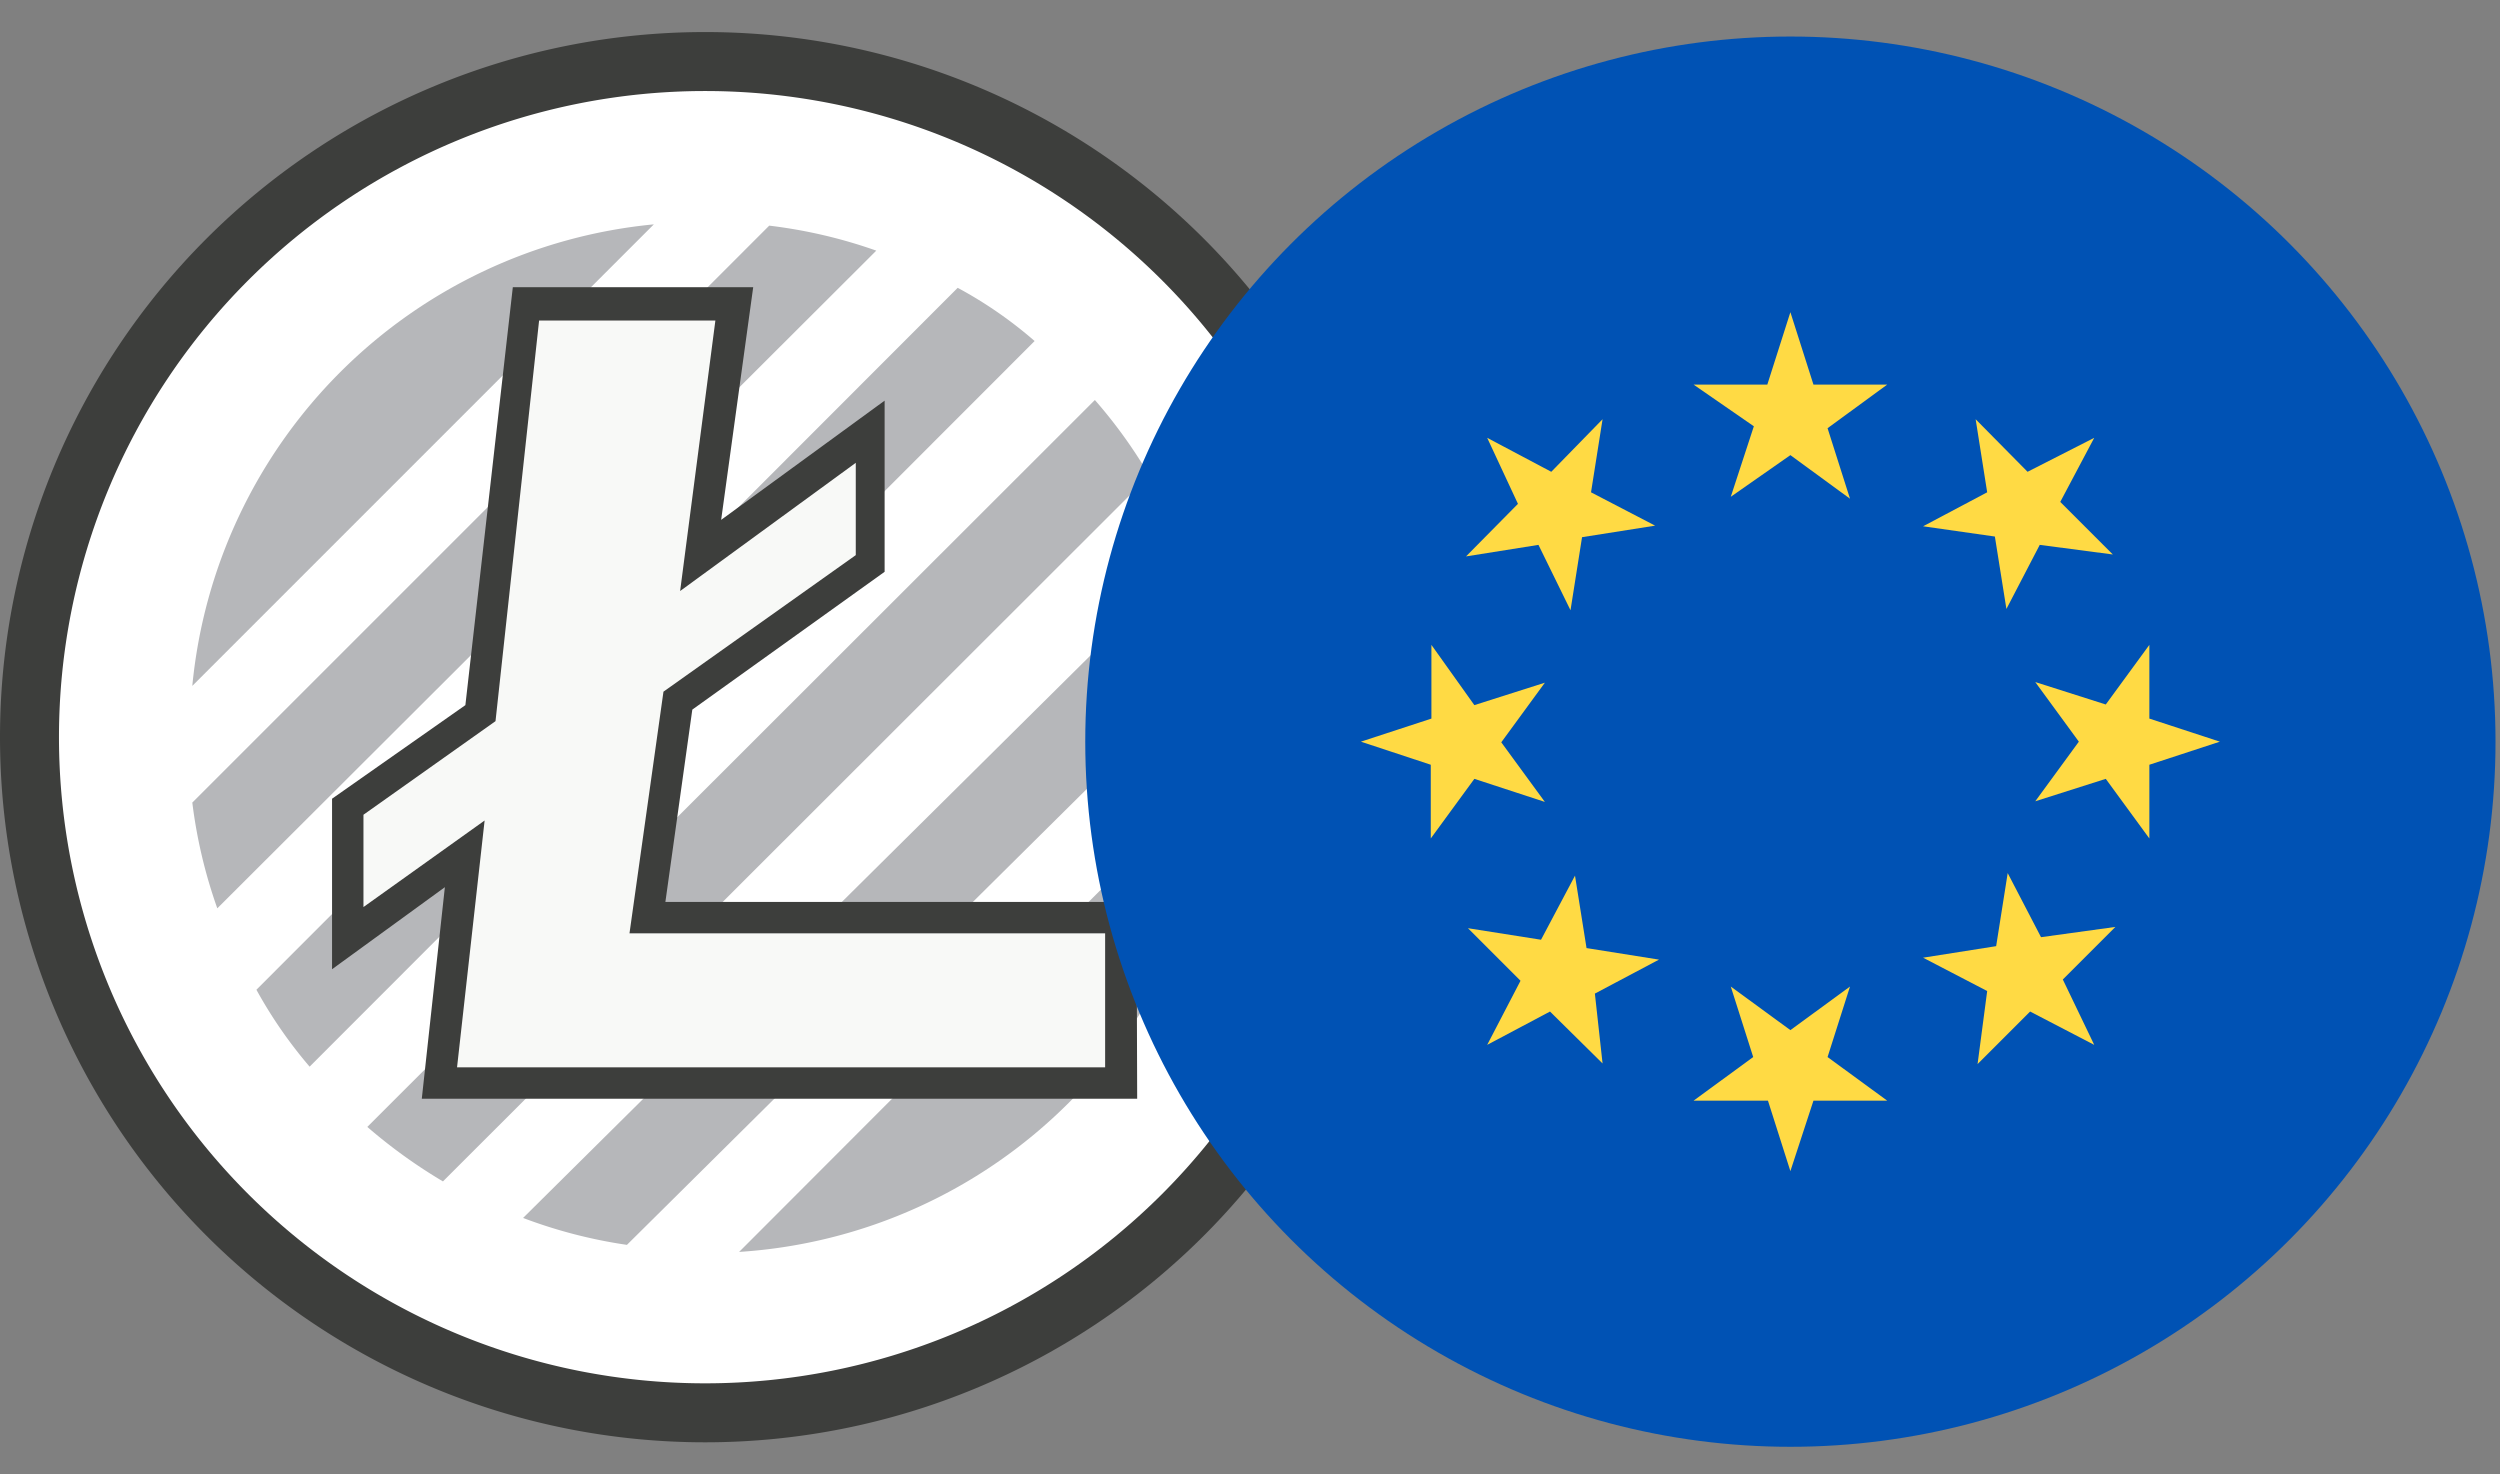 <?xml version="1.0" encoding="UTF-8"?> <svg xmlns="http://www.w3.org/2000/svg" xmlns:xlink="http://www.w3.org/1999/xlink" id="Layer_1" data-name="Layer 1" viewBox="0 0 39 23"><rect x="0" y="0" width="39" height="23" fill="#808080" stroke="none"/><defs><style>.cls-1{fill:none;}.cls-2{clip-path:url(#clip-path);}.cls-3{fill:#3d3e3c;}.cls-3,.cls-4,.cls-5,.cls-6{fill-rule:evenodd;}.cls-4{fill:#fff;}.cls-5{fill:#b6b7ba;}.cls-6{fill:#f8f9f7;}.cls-7{clip-path:url(#clip-path-2);}.cls-8{fill:#0052b4;}.cls-9{fill:#ffda44;}</style><clipPath id="clip-path"><rect class="cls-1" width="22" height="23"></rect></clipPath><clipPath id="clip-path-2"><rect class="cls-1" x="16.93" y="0.07" width="22" height="23"></rect></clipPath></defs><g id="audcad"><g class="cls-2"><path class="cls-3" d="M11,.5a11,11,0,1,0,11,11A11,11,0,0,0,11,.5"></path><path class="cls-4" d="M11,1.42A10.08,10.08,0,1,1,.92,11.5,10.08,10.08,0,0,1,11,1.42"></path><path class="cls-5" d="M17.93,7.42a7.69,7.69,0,0,0-.85-1.18L5.73,17.58a8.21,8.21,0,0,0,1.18.85Z"></path><path class="cls-5" d="M16.14,5.32a6.58,6.58,0,0,0-1.2-.83L4,15.44a7.12,7.12,0,0,0,.83,1.2Z"></path><path class="cls-5" d="M13.67,3.91A7.77,7.77,0,0,0,12,3.52l-9,9a7.77,7.77,0,0,0,.39,1.65Z"></path><path class="cls-5" d="M10.2,3.5A8,8,0,0,0,3,10.7Z"></path><path class="cls-5" d="M19,10.28a7.48,7.48,0,0,0-.42-1.61L8.16,19a7.73,7.73,0,0,0,1.62.42Z"></path><path class="cls-5" d="M19,12.05l-7.47,7.48A8,8,0,0,0,19,12.05"></path><path class="cls-6" d="M10.11,14.32l.47-3.39,3-2.14V6.73L10.89,8.64l.55-3.91H8.19l-.7,6.36L5.42,12.58v2.06l1.83-1.32L6.86,16.9H17.49V14.32Z"></path><path class="cls-3" d="M7.13,16.65H17.24V14.56H9.82l.53-3.77,3-2.13V7.22l-2.74,2L11.16,5H8.41l-.68,6.25L5.67,12.71v1.44L7.56,12.8Zm10.61.49H6.58l.36-3.3L5.18,15.12V12.46L7.26,11,8,4.48h3.75l-.5,3.63L13.8,6.25V8.92l-3,2.15-.42,3h7.35Z"></path></g></g><g class="cls-7"><g id="Mask_Group_23" data-name="Mask Group 23"><g id="eur"><circle id="Ellipse_450" data-name="Ellipse 450" class="cls-8" cx="27.93" cy="11.57" r="11"></circle><g id="Group_20952" data-name="Group 20952"><path id="Path_36379" data-name="Path 36379" class="cls-9" d="M27.93,4.87,28.29,6h1.15l-.93.68.35,1.1-.93-.68L27,7.75l.36-1.1L26.42,6h1.15Z"></path><path id="Path_36380" data-name="Path 36380" class="cls-9" d="M23.2,6.83l1,.53L25,6.54l-.18,1.14,1,.52-1.14.18-.18,1.14L24,8.5l-1.13.18.81-.82Z"></path><path id="Path_36381" data-name="Path 36381" class="cls-9" d="M21.23,11.57l1.1-.36V10.06L23,11l1.1-.35-.68.93.68.93L23,12.15l-.68.93V11.93Z"></path><path id="Path_36382" data-name="Path 36382" class="cls-9" d="M23.2,16.3l.52-1-.82-.82,1.14.18.53-1,.18,1.13,1.13.18-1,.53L25,16.59l-.82-.81Z"></path><path id="Path_36383" data-name="Path 36383" class="cls-9" d="M27.93,18.27l-.35-1.1H26.42l.93-.68L27,15.39l.93.68.93-.68-.35,1.1.93.68H28.29Z"></path><path id="Path_36384" data-name="Path 36384" class="cls-9" d="M32.67,16.3l-1-.52-.82.82L31,15.46l-1-.52,1.14-.18.18-1.14.52,1L33,14.46l-.82.82Z"></path><path id="Path_36385" data-name="Path 36385" class="cls-9" d="M34.63,11.57l-1.1.36v1.15l-.68-.93-1.1.35.68-.93-.68-.93,1.1.35.68-.93v1.15Z"></path><path id="Path_36386" data-name="Path 36386" class="cls-9" d="M32.67,6.83l-.53,1,.82.82L31.82,8.5l-.52,1-.18-1.13L30,8.21l1-.53-.18-1.14.81.82Z"></path></g></g></g></g></svg> 